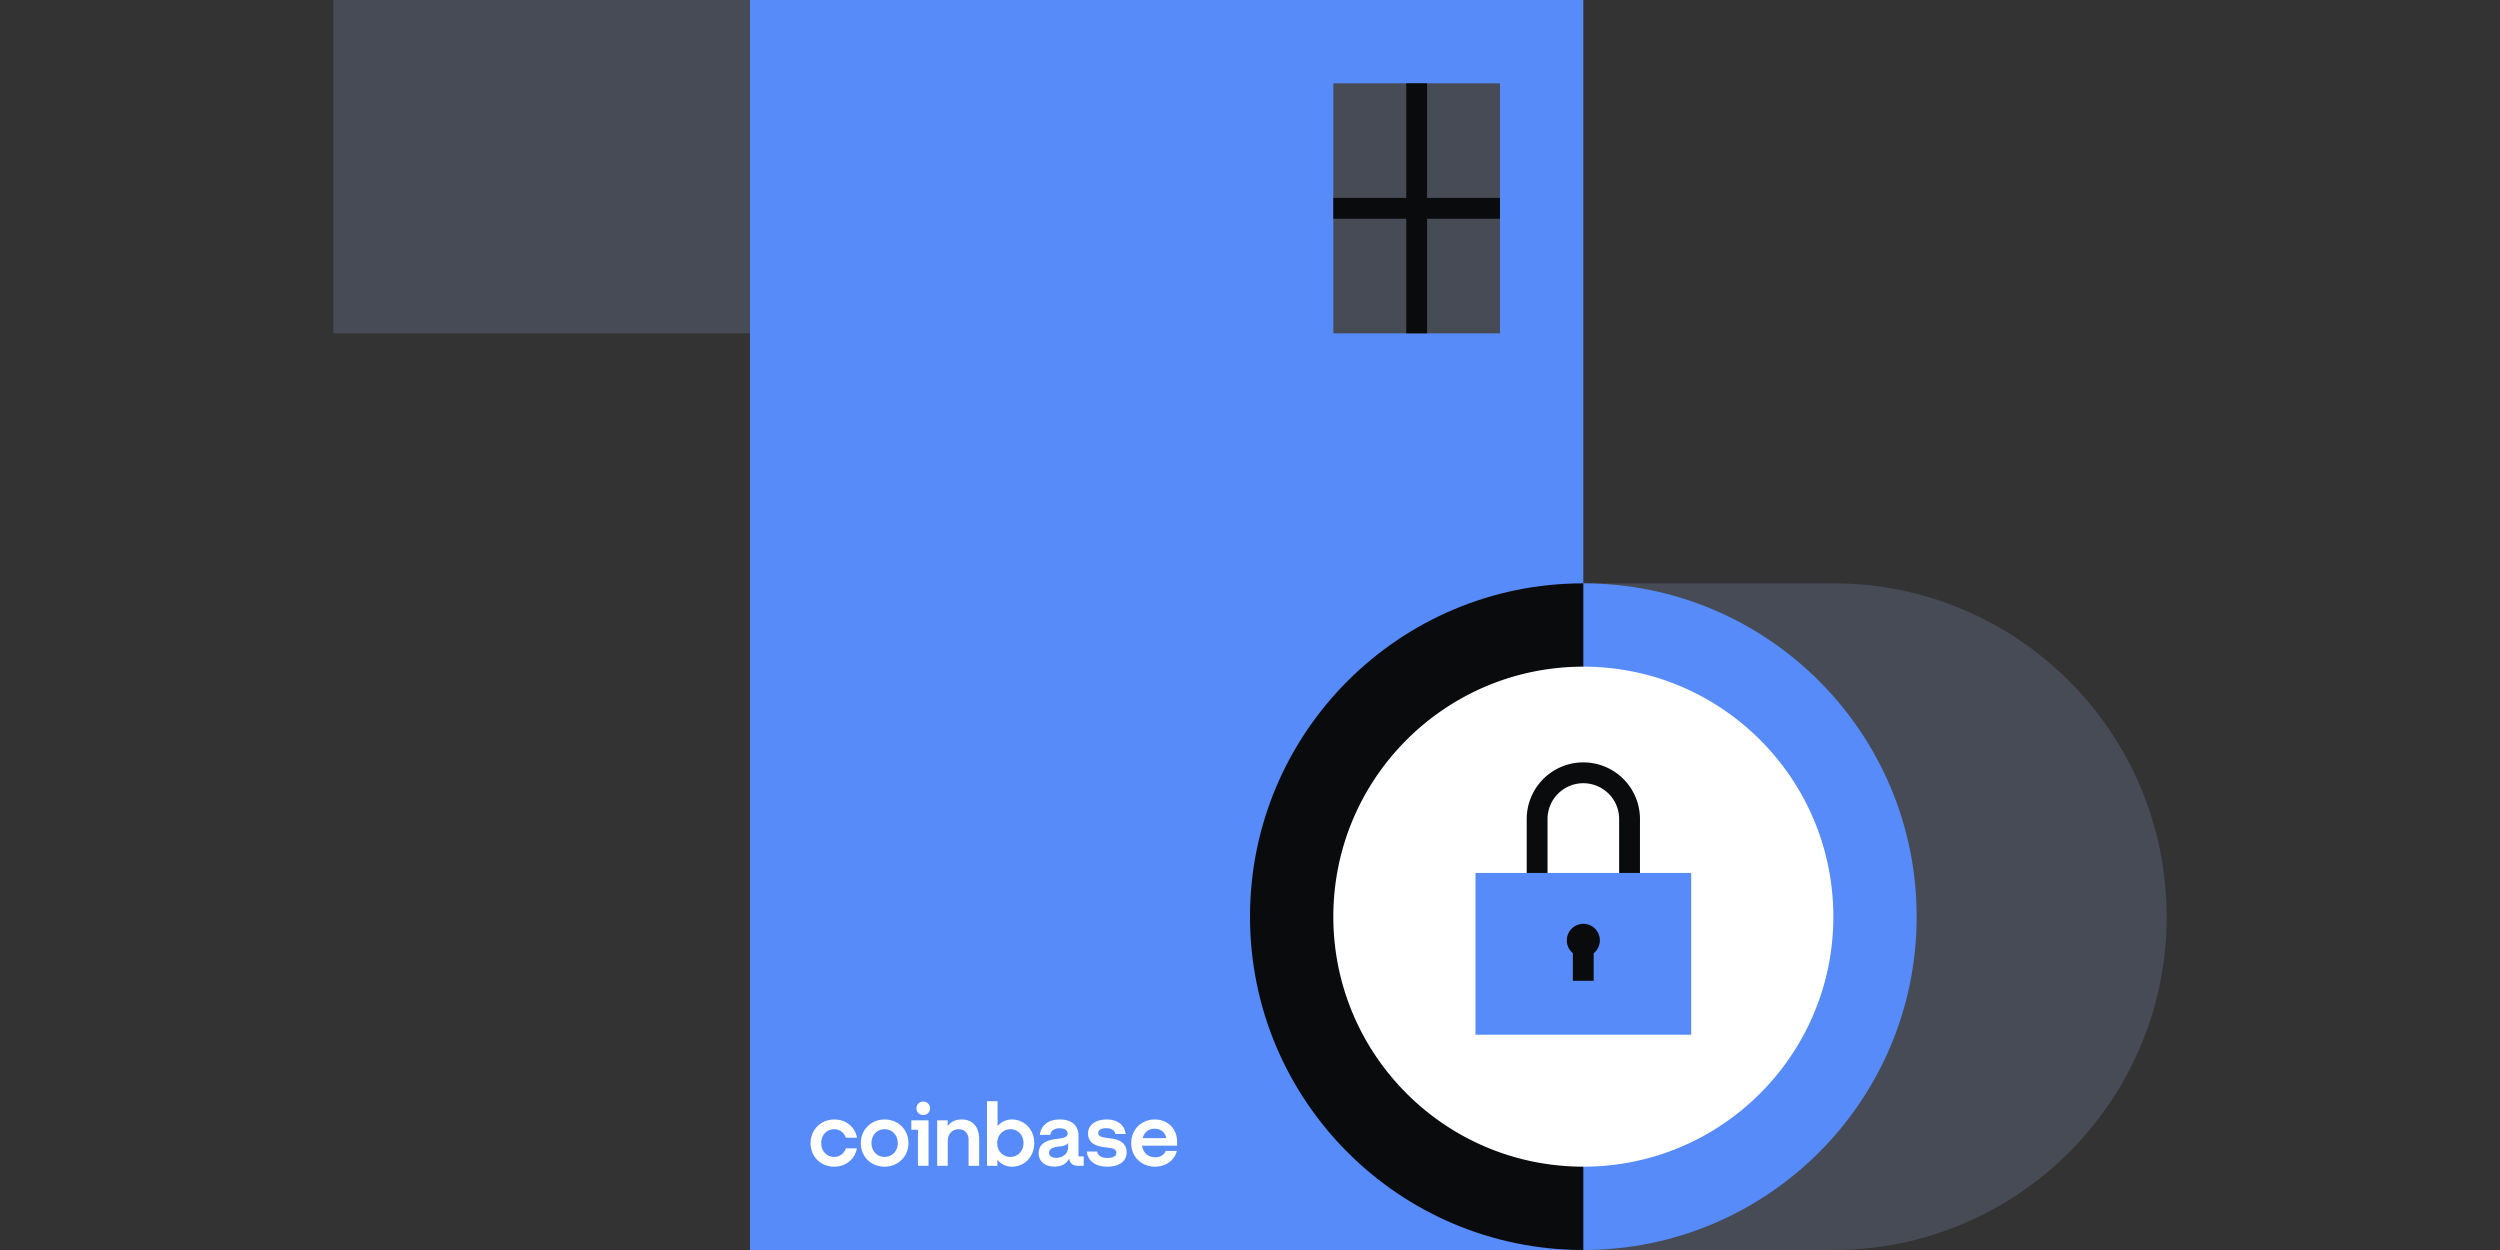 <svg xmlns="http://www.w3.org/2000/svg" fill="none" viewBox="0 0 240 120"><rect x="0" y="0" width="240" height="120" fill="#333333" stroke="none"/><path fill="#464B55" fill-rule="evenodd" d="M152 120h24c17.673 0 32-14.327 32-32s-14.327-32-32-32h-24z" clip-rule="evenodd"/><path fill="#578BFA" fill-rule="evenodd" d="M152 120H72V0h80z" clip-rule="evenodd"/><path fill="#464B55" fill-rule="evenodd" d="M144 32h-16V8h16z" clip-rule="evenodd"/><path fill="#578BFA" d="M184 88c0 17.673-14.327 32-32 32s-32-14.327-32-32 14.327-32 32-32 32 14.327 32 32"/><path fill="#0A0B0D" fill-rule="evenodd" d="M152 56v64c-17.673 0-32-14.327-32-32s14.327-32 32-32" clip-rule="evenodd"/><path fill="#FFFFFF" d="M176 88c0 13.255-10.745 24-24 24s-24-10.745-24-24 10.745-24 24-24 24 10.745 24 24m-91.084 19.47c-1.278 0-2.277.97-2.277 2.269S83.612 112 84.916 112c1.303 0 2.294-.979 2.294-2.269 0-1.283-.974-2.261-2.294-2.261m.008 3.594c-.728 0-1.26-.566-1.26-1.325 0-.768.524-1.333 1.252-1.333.736 0 1.27.574 1.27 1.333s-.534 1.325-1.262 1.325m2.565-2.607h.635v3.459h1.015v-4.362h-1.65zm-7.406-.051c.533 0 .956.329 1.117.818h1.075c-.195-1.046-1.058-1.754-2.184-1.754-1.278 0-2.276.97-2.276 2.269S78.788 112 80.09 112c1.1 0 1.98-.709 2.176-1.763H81.2a1.145 1.145 0 0 1-1.109.827c-.736 0-1.253-.566-1.253-1.325 0-.768.509-1.333 1.245-1.333m26.704.911-.745-.109c-.356-.051-.609-.169-.609-.447 0-.304.33-.456.778-.456.491 0 .804.211.872.557h.982c-.11-.878-.787-1.392-1.828-1.392-1.075 0-1.786.548-1.786 1.324 0 .743.465 1.173 1.405 1.308l.745.11c.364.05.567.194.567.464 0 .345-.356.489-.847.489-.601 0-.939-.245-.99-.616h-.999c.094.852.762 1.451 1.981 1.451 1.109 0 1.845-.506 1.845-1.375 0-.776-.533-1.181-1.371-1.308m-18.156-3.56a.63.63 0 0 0-.651.641c0 .371.279.641.651.641.373 0 .652-.27.652-.641a.63.63 0 0 0-.651-.641m14.906 3.29c0-.944-.576-1.577-1.795-1.577-1.151 0-1.794.582-1.921 1.476h1.007c.051-.345.322-.632.897-.632.517 0 .771.227.771.506 0 .363-.466.455-1.041.514-.779.085-1.744.355-1.744 1.367 0 .785.584 1.291 1.515 1.291.728 0 1.185-.304 1.414-.785.034.43.355.709.804.709h.593v-.903h-.5zm-.999 1.097c0 .582-.508 1.013-1.126 1.013-.381 0-.703-.161-.703-.498 0-.43.517-.548.991-.599.457-.042.711-.143.838-.337zm-5.392-2.674c-.567 0-1.04.236-1.38.632v-2.387h-1.015v6.201h.999v-.574c.338.413.82.658 1.396.658 1.22 0 2.142-.962 2.142-2.261s-.94-2.269-2.142-2.269m-.152 3.594c-.728 0-1.261-.566-1.261-1.325s.541-1.333 1.27-1.333c.736 0 1.252.566 1.252 1.333 0 .759-.533 1.325-1.261 1.325m-4.672-3.594c-.66 0-1.092.269-1.346.649v-.565h-1.008v4.361h1.016v-2.37c0-.667.423-1.139 1.05-1.139.584 0 .948.413.948 1.012v2.498h1.015v-2.573c0-1.097-.566-1.873-1.675-1.873M113 109.596c0-1.249-.915-2.126-2.142-2.126-1.303 0-2.26.978-2.26 2.269 0 1.358 1.024 2.261 2.277 2.261 1.058 0 1.888-.624 2.099-1.51h-1.058c-.153.388-.525.607-1.024.607-.652 0-1.143-.404-1.253-1.113h3.36v-.388zm-3.302-.338c.161-.607.618-.902 1.143-.902.576 0 1.016.329 1.117.902z"/><path fill="#0A0B0D" fill-rule="evenodd" d="M135 32V8h2v24z" clip-rule="evenodd"/><path fill="#0A0B0D" fill-rule="evenodd" d="M144 21h-16v-2h16z" clip-rule="evenodd"/><path fill="#0A0B0D" d="M149.92 73.602a5.44 5.44 0 0 1 5.925 1.179 5.43 5.43 0 0 1 1.588 3.648h.004v7.59h-2v-7.394a3.43 3.43 0 0 0-1.006-2.43 3.45 3.45 0 0 0-2.43-1.006 3.435 3.435 0 0 0-3.437 3.436v7.394h-2v-7.59h.004a5.44 5.44 0 0 1 3.352-4.827"/><path fill="#578BFA" d="M141.646 83.802h20.709v15.531h-20.709z"/><path fill="#0A0B0D" d="M152.993 91.511a1.586 1.586 0 1 0-2-.012v2.657h2z"/><path fill="#464B55" fill-rule="evenodd" d="M72 32H32V0h40z" clip-rule="evenodd"/></svg>